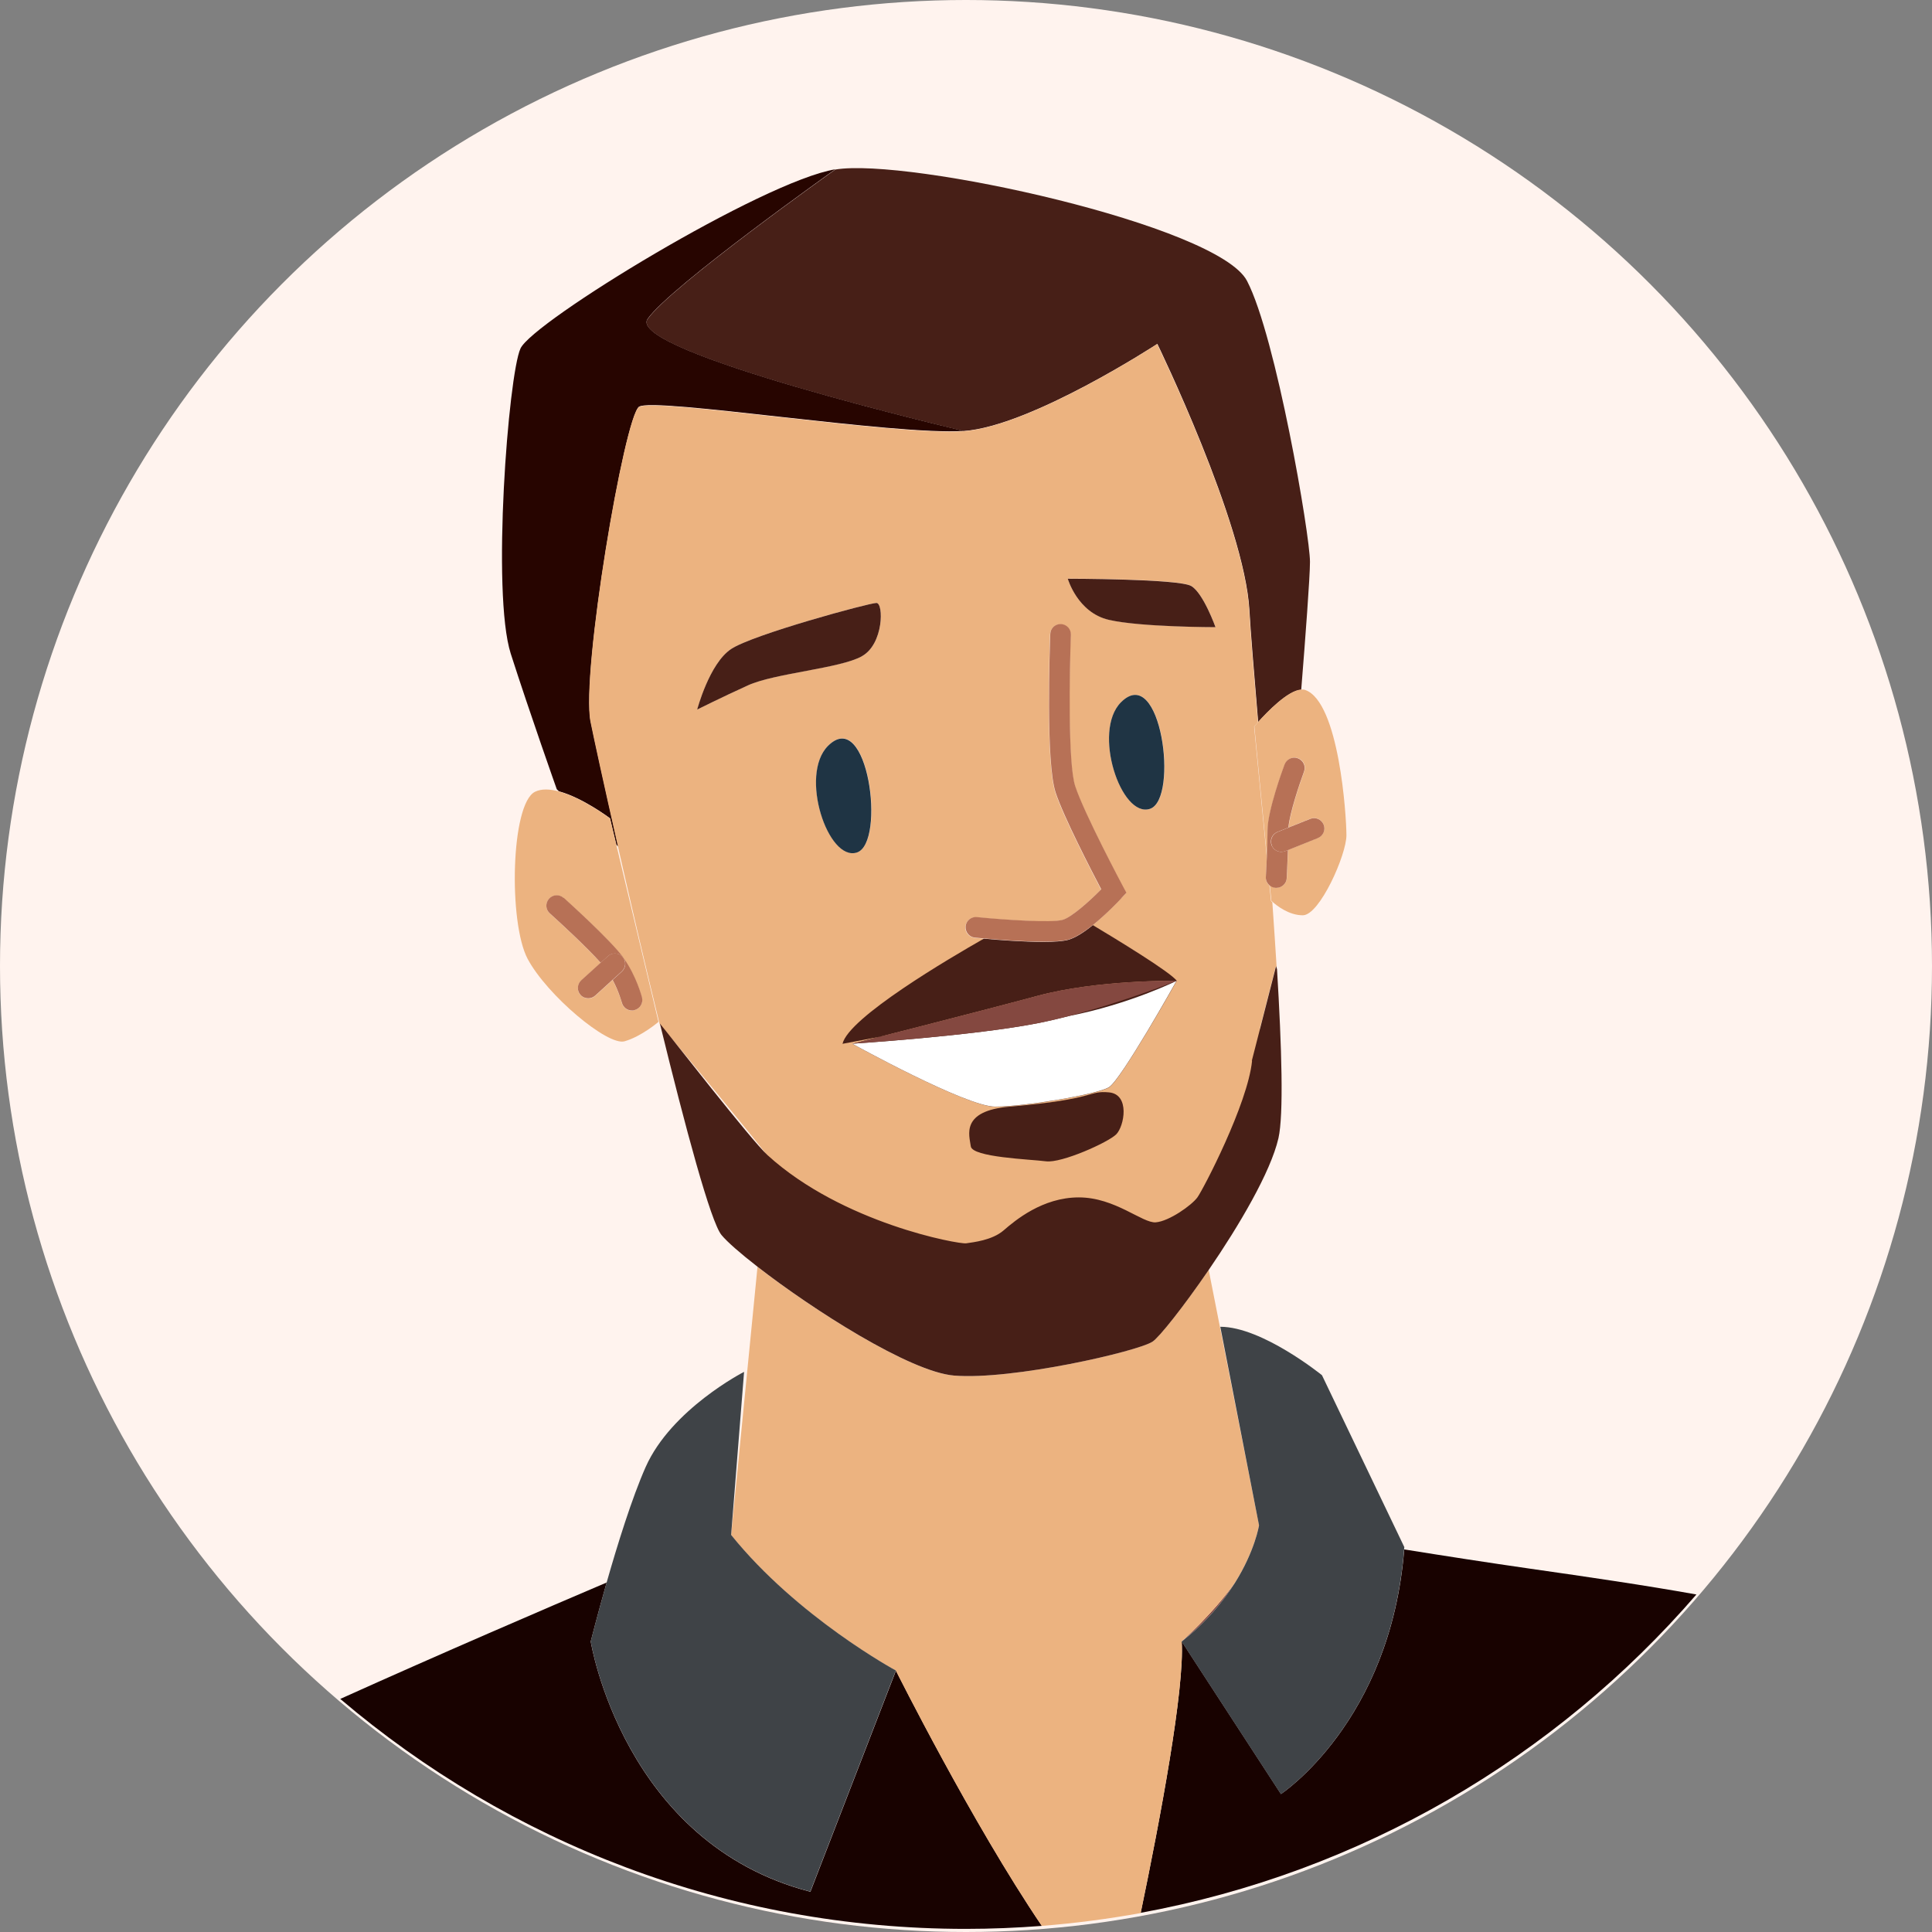 <svg xmlns="http://www.w3.org/2000/svg" id="Layer_3" data-name="Layer 3" viewBox="0 0 161.14 161.14"><rect x="0" y="0" width="161.14" height="161.14" fill="#808080" stroke="none"/><defs><style> .cls-1 { fill: #3f4347; } .cls-2 { fill: #270500; } .cls-3 { fill: #fff3ee; } .cls-4 { fill: #180200; } .cls-5 { fill: #471f17; } .cls-6 { fill: #b77156; } .cls-7 { fill: #fff; } .cls-8 { fill: #844840; } .cls-9 { fill: #ecb380; } .cls-10 { fill: #1f3444; } .cls-11 { fill: #ab584a; } </style></defs><g><circle class="cls-3" cx="80.57" cy="80.57" r="80.57"></circle><g><path class="cls-5" d="M54.02,26.6c-1.91,2.73,26.35,9.35,26.35,9.35h0s0,0,0,0c5.65-.4,16.16-7.27,16.16-7.27,0,0,7.27,14.95,7.68,22.22.1,1.84.39,5.22.73,9.32.72-.8,2.48-2.64,3.59-2.69.34-4.23.73-9.41.73-10.67,0-2.22-2.83-18.78-5.25-23.43-2.42-4.65-28.28-10.3-34.34-9.29,0,0-13.74,9.74-15.65,12.47Z"></path><path class="cls-2" d="M53.31,33.92c1.21-.81,21.41,2.42,27.06,2.02h0s-28.26-6.62-26.35-9.35c1.91-2.72,15.65-12.47,15.65-12.47-6.06,1.01-25.25,12.72-26.26,14.95-1.01,2.22-2.42,20.4-.81,25.45,1.62,5.05,3.84,11.31,3.84,11.31l.18.17c2,.54,4.26,2.25,4.26,2.25l.53,2.21.16.15c-1.18-5.18-2.06-9.24-2.3-10.44-.81-4.04,2.83-25.45,4.04-26.26Z"></path><path class="cls-8" d="M103,132.01c-1.9,2.66-4.45,4.9-4.45,4.9,2.07-1.62,3.48-3.36,4.45-4.9Z"></path><path class="cls-4" d="M117.12,129.24c-1.15,14.39-10.28,20.39-10.28,20.39l-8.28-12.73c.25,3.98-1.8,14.87-3.42,22.64,18.39-3.37,34.61-12.97,46.35-26.55-4.29-.77-8.95-1.45-13.85-2.15-3.48-.5-7.16-1.07-10.52-1.61Z"></path><path class="cls-4" d="M67.58,157.78c-15.62-4.04-18.31-20.87-18.31-20.87,0,0,.54-2.14,1.33-4.92-5,2.13-13.79,5.91-22.22,9.71,14.06,11.96,32.27,19.18,52.17,19.18,2.14,0,4.25-.09,6.35-.25-5.84-8.63-12.17-21.29-12.17-21.29l-7.14,18.45Z"></path><path class="cls-9" d="M98.55,136.91s2.55-2.24,4.45-4.9c1.68-2.68,2.01-4.8,2.01-4.8l-4.2-21.3c-2.13,3.11-4.13,5.62-4.69,5.99-1.21.81-11.71,3.23-16.56,2.83-3.69-.31-11.81-5.52-16.38-9.07l-2.2,22.37c5.52,6.87,13.74,11.31,13.74,11.31,0,0,6.33,12.67,12.17,21.29,2.79-.22,5.54-.58,8.25-1.07,1.61-7.77,3.67-18.66,3.42-22.64Z"></path><path class="cls-1" d="M67.58,157.78l7.14-18.45s-8.21-4.44-13.74-11.31l1.08-13.6s-6.06,3.1-8.21,7.94c-1.14,2.57-2.36,6.5-3.25,9.62-.79,2.78-1.33,4.92-1.33,4.92,0,0,2.69,16.83,18.31,20.87Z"></path><path class="cls-1" d="M98.55,136.91l8.28,12.73s9.13-6,10.28-20.39c0-.07.01-.14.02-.21l-6.87-14.34s-4.98-4.04-8.48-4.04l3.23,16.56s-.33,2.12-2.01,4.8c-.97,1.54-2.38,3.28-4.45,4.9Z"></path><polygon class="cls-9" points="98.15 81.8 98.15 81.8 98.15 81.8 98.15 81.8"></polygon><path class="cls-9" d="M79.68,109.94s18.47-4.24,21.26-8.94c2.54-4.28,6.65-14.65,2.58-18.33-5.65-5.12-20.75-3.02-21.46-4.38-.34-.03-.6-.06-.77-.07-.47-.05-.82-.47-.77-.94s.47-.82.94-.77c2.28.23,6.24.49,7.15.23.71-.2,2.18-1.49,3.22-2.55-.82-1.57-3.12-6.01-3.8-8.06-.83-2.5-.49-12.14-.45-13.23.02-.48.41-.85.89-.83.48.02.85.42.83.9-.11,2.88-.26,10.76.36,12.62.78,2.33,3.95,8.29,3.98,8.35l.29.54-.42.45c-.28.31-1.29,1.36-2.38,2.24,1.79,1.07,6.53,3.95,7,4.65,0,0,0,0,0,0,0,0,0,0,0,0,0,0,0,0,0,0,.81,1.21,3.44,6.26,3.84,6.86.4.61,2.42-.2,2.42-.2l2.02-7.88.08.24c-.11-1.8-.24-3.69-.37-5.59-.07-.06-.11-.1-.11-.1l-.13-1.3c-.2-.17-.32-.42-.3-.7,0-.01.04-.73.08-1.62l-1.06-10.92s.12-.15.32-.37c-.35-4.11-.63-7.49-.73-9.32-.4-7.27-7.68-22.22-7.68-22.22,0,0-10.5,6.87-16.16,7.27h0c-5.66.4-25.85-2.83-27.06-2.02-1.22.81-4.85,22.22-4.04,26.26.24,1.2,1.12,5.26,2.3,10.44,1.01,4.46,2.24,9.74,3.46,14.74.95,1.15,7.85,9.47,8.98,10.98,1.22,1.62,15.67,13.6,15.67,13.6ZM95.93,67.46c-2.42.81-4.85-6.46-2.42-8.89,3.34-3.34,4.85,8.08,2.42,8.89ZM99.36,48.87c1.01.61,2.02,3.43,2.02,3.43,0,0-6.26,0-8.89-.61-2.63-.61-3.43-3.43-3.43-3.43,0,0,9.29,0,10.3.61ZM71.49,71.09c-2.42.81-4.85-6.46-2.42-8.89,3.34-3.34,4.85,8.08,2.42,8.89ZM60.98,54.13c1.82-1.21,11.51-3.84,12.12-3.84s.61,3.43-1.21,4.44c-1.82,1.01-7.27,1.41-9.49,2.42-2.22,1.01-4.24,2.02-4.24,2.02,0,0,1.01-3.84,2.83-5.05Z"></path><path class="cls-10" d="M69.06,62.21c-2.42,2.42,0,9.7,2.42,8.89,2.42-.81.92-12.23-2.42-8.89Z"></path><path class="cls-10" d="M93.5,58.57c-2.42,2.42,0,9.7,2.42,8.89,2.42-.81.92-12.23-2.42-8.89Z"></path><path class="cls-5" d="M71.89,54.73c1.82-1.01,1.82-4.44,1.21-4.44s-10.3,2.63-12.12,3.84c-1.82,1.21-2.83,5.05-2.83,5.05,0,0,2.02-1.01,4.24-2.02,2.22-1.01,7.68-1.41,9.49-2.42Z"></path><path class="cls-9" d="M46.62,66.01c-.74-.2-1.46-.24-2,.03-2.02,1.01-2.22,10.91-.61,13.94,1.62,3.03,6.67,7.27,8.08,6.87,1.41-.4,2.83-1.62,2.83-1.62l-3.51-14.75-.53-2.21s-2.25-1.71-4.26-2.25ZM53.54,83.21c.12.46-.17.93-.63,1.05-.07.02-.14.03-.21.03-.39,0-.74-.26-.84-.65,0-.01-.24-.91-.77-1.9l-1.45,1.32c-.17.15-.37.22-.58.22-.23,0-.47-.1-.64-.28-.32-.35-.29-.9.06-1.22l1.62-1.47c-1.13-1.27-3.35-3.32-4.24-4.12-.35-.32-.39-.86-.07-1.22.32-.36.86-.38,1.22-.07.16.14,3.92,3.51,4.97,4.99,1.09,1.53,1.53,3.25,1.55,3.32Z"></path><path class="cls-6" d="M47.01,74.89c-.36-.32-.9-.29-1.22.07-.32.36-.29.9.07,1.22.89.8,3.11,2.85,4.24,4.12l.61-.55c.35-.32.9-.29,1.22.06.32.35.29.9-.06,1.22l-.77.7c.53.99.76,1.89.77,1.9.1.39.45.65.84.65.07,0,.14,0,.21-.03.46-.12.74-.58.63-1.05-.02-.07-.46-1.79-1.55-3.32-1.05-1.47-4.82-4.85-4.97-4.99Z"></path><path class="cls-6" d="M51.93,79.8c-.32-.35-.87-.38-1.22-.06l-.61.55-1.62,1.47c-.35.32-.38.87-.06,1.22.17.19.4.28.64.28.21,0,.41-.07.58-.22l1.45-1.32.77-.7c.35-.32.38-.87.06-1.22Z"></path><path class="cls-5" d="M92.49,51.7c2.63.61,8.89.61,8.89.61,0,0-1.01-2.83-2.02-3.43-1.01-.61-10.3-.61-10.3-.61,0,0,.81,2.83,3.43,3.43Z"></path><path class="cls-11" d="M89.16,84.74c5.05-.98,8.97-2.93,8.99-2.94h0s-4.35,1.75-8.99,2.94Z"></path><path class="cls-5" d="M98.15,81.8s0,0,0,0c-.02.04-4.65,8.28-5.65,8.89-1.01.61-7.07,1.62-9.49,1.62s-11.92-5.25-11.92-5.25c0,0,10.38-2.63,15.42-3.99,5.02-1.36,11.59-1.26,11.64-1.26-.47-.7-5.21-3.58-7-4.65-.7.57-1.44,1.06-2.06,1.23-.44.12-1.2.17-2.08.17-1.66,0-3.76-.16-4.95-.27-2.85,1.62-11.29,6.58-11.79,8.77"></path><path class="cls-5" d="M104.41,88.47l2.02-7.88.08.24c.4,6.59.56,12.15.12,14.1-.65,2.84-3.31,7.33-5.81,10.98-2.13,3.11-4.13,5.62-4.69,5.99-1.21.81-11.71,3.23-16.56,2.83-3.69-.31-11.81-5.52-16.38-9.07-1.44-1.12-2.53-2.07-3.01-2.65-.9-1.08-3.01-8.92-5.14-17.64.95,1.15,7.59,9.71,8.98,10.98,6.25,5.69,15.96,7.44,16.56,7.35s2.17-.25,3.13-1.08,3.24-2.75,6.27-2.75,5.31,2.17,6.42,2.08,2.99-1.42,3.47-2.08,4.2-7.79,4.56-11.39Z"></path><path class="cls-9" d="M104.94,60.22c-.2.22-.32.37-.32.37l1.06,10.92c.03-.75.06-1.61.06-2.28,0-1.61,1.27-5.08,1.42-5.48.17-.45.66-.67,1.11-.51.45.17.68.66.51,1.11-.34.92-1.2,3.45-1.3,4.66l1.8-.72c.44-.18.94.04,1.12.48.18.44-.04.94-.48,1.12l-2.49,1c-.04,1.17-.1,2.27-.1,2.34-.03.46-.41.81-.86.81-.02,0-.03,0-.05,0-.2-.01-.37-.09-.51-.21l.13,1.3s.05.04.11.1c.32.29,1.34,1.11,2.51,1.11,1.41,0,3.64-5.05,3.64-6.67s-.61-11.11-3.43-12.12c-.1-.04-.21-.04-.33-.04-1.12.06-2.87,1.89-3.59,2.69Z"></path><path class="cls-7" d="M98.15,81.8s-3.94,1.96-8.99,2.94c-.82.21-1.64.4-2.45.57-5.45,1.09-15.63,1.74-15.63,1.74,0,0,9.49,5.25,11.92,5.25s8.48-1.01,9.49-1.62c1.01-.6,5.63-8.85,5.65-8.89,0,0,0,0,0,0h0Z"></path><path class="cls-6" d="M106.41,74.05s.03,0,.05,0c.45,0,.84-.36.86-.81,0-.07.06-1.17.1-2.34l-.24.09c-.11.04-.21.06-.32.06-.34,0-.67-.21-.8-.54-.18-.44.04-.94.48-1.12l.92-.37c.1-1.21.96-3.74,1.3-4.66.17-.45-.06-.94-.51-1.11-.45-.17-.94.06-1.11.51-.15.39-1.42,3.87-1.42,5.48,0,.67-.03,1.53-.06,2.28-.04.89-.08,1.61-.08,1.62-.02.28.11.53.3.7.14.12.31.2.51.21Z"></path><path class="cls-6" d="M106.07,70.51c.13.34.46.54.8.54.11,0,.22-.02.32-.06l.24-.09,2.49-1c.44-.18.66-.68.48-1.12-.18-.44-.68-.66-1.12-.48l-1.8.72-.92.37c-.44.18-.66.68-.48,1.12Z"></path><path class="cls-8" d="M89.16,84.74c4.64-1.19,8.97-2.93,8.99-2.94h0s0,0,0,0c-.06,0-6.62-.1-11.64,1.26-5.04,1.36-15.42,3.99-15.42,3.99,0,0,10.18-.65,15.63-1.74.81-.16,1.64-.36,2.45-.57Z"></path><path class="cls-6" d="M93.53,74.91l.42-.45-.29-.54c-.03-.06-3.21-6.02-3.98-8.35-.62-1.87-.47-9.74-.36-12.62.02-.48-.35-.88-.83-.9-.48-.02-.88.35-.89.83-.04,1.09-.39,10.73.45,13.23.68,2.05,2.98,6.5,3.8,8.06-1.04,1.06-2.51,2.35-3.22,2.55-.91.26-4.87,0-7.15-.23-.47-.05-.9.3-.94.77s.3.9.77.94c.16.02.43.04.77.07,1.19.11,3.29.27,4.95.27.88,0,1.64-.05,2.08-.17.61-.17,1.35-.67,2.06-1.23,1.09-.88,2.1-1.93,2.38-2.24Z"></path></g></g><path class="cls-5" d="M84.21,92.3c7.3-.61,6.52-1.36,8.29-1.19s1.27,2.83.6,3.5-4.56,2.42-5.86,2.25-6.15-.33-6.27-1.25-.88-2.96,3.25-3.31Z"></path></svg>